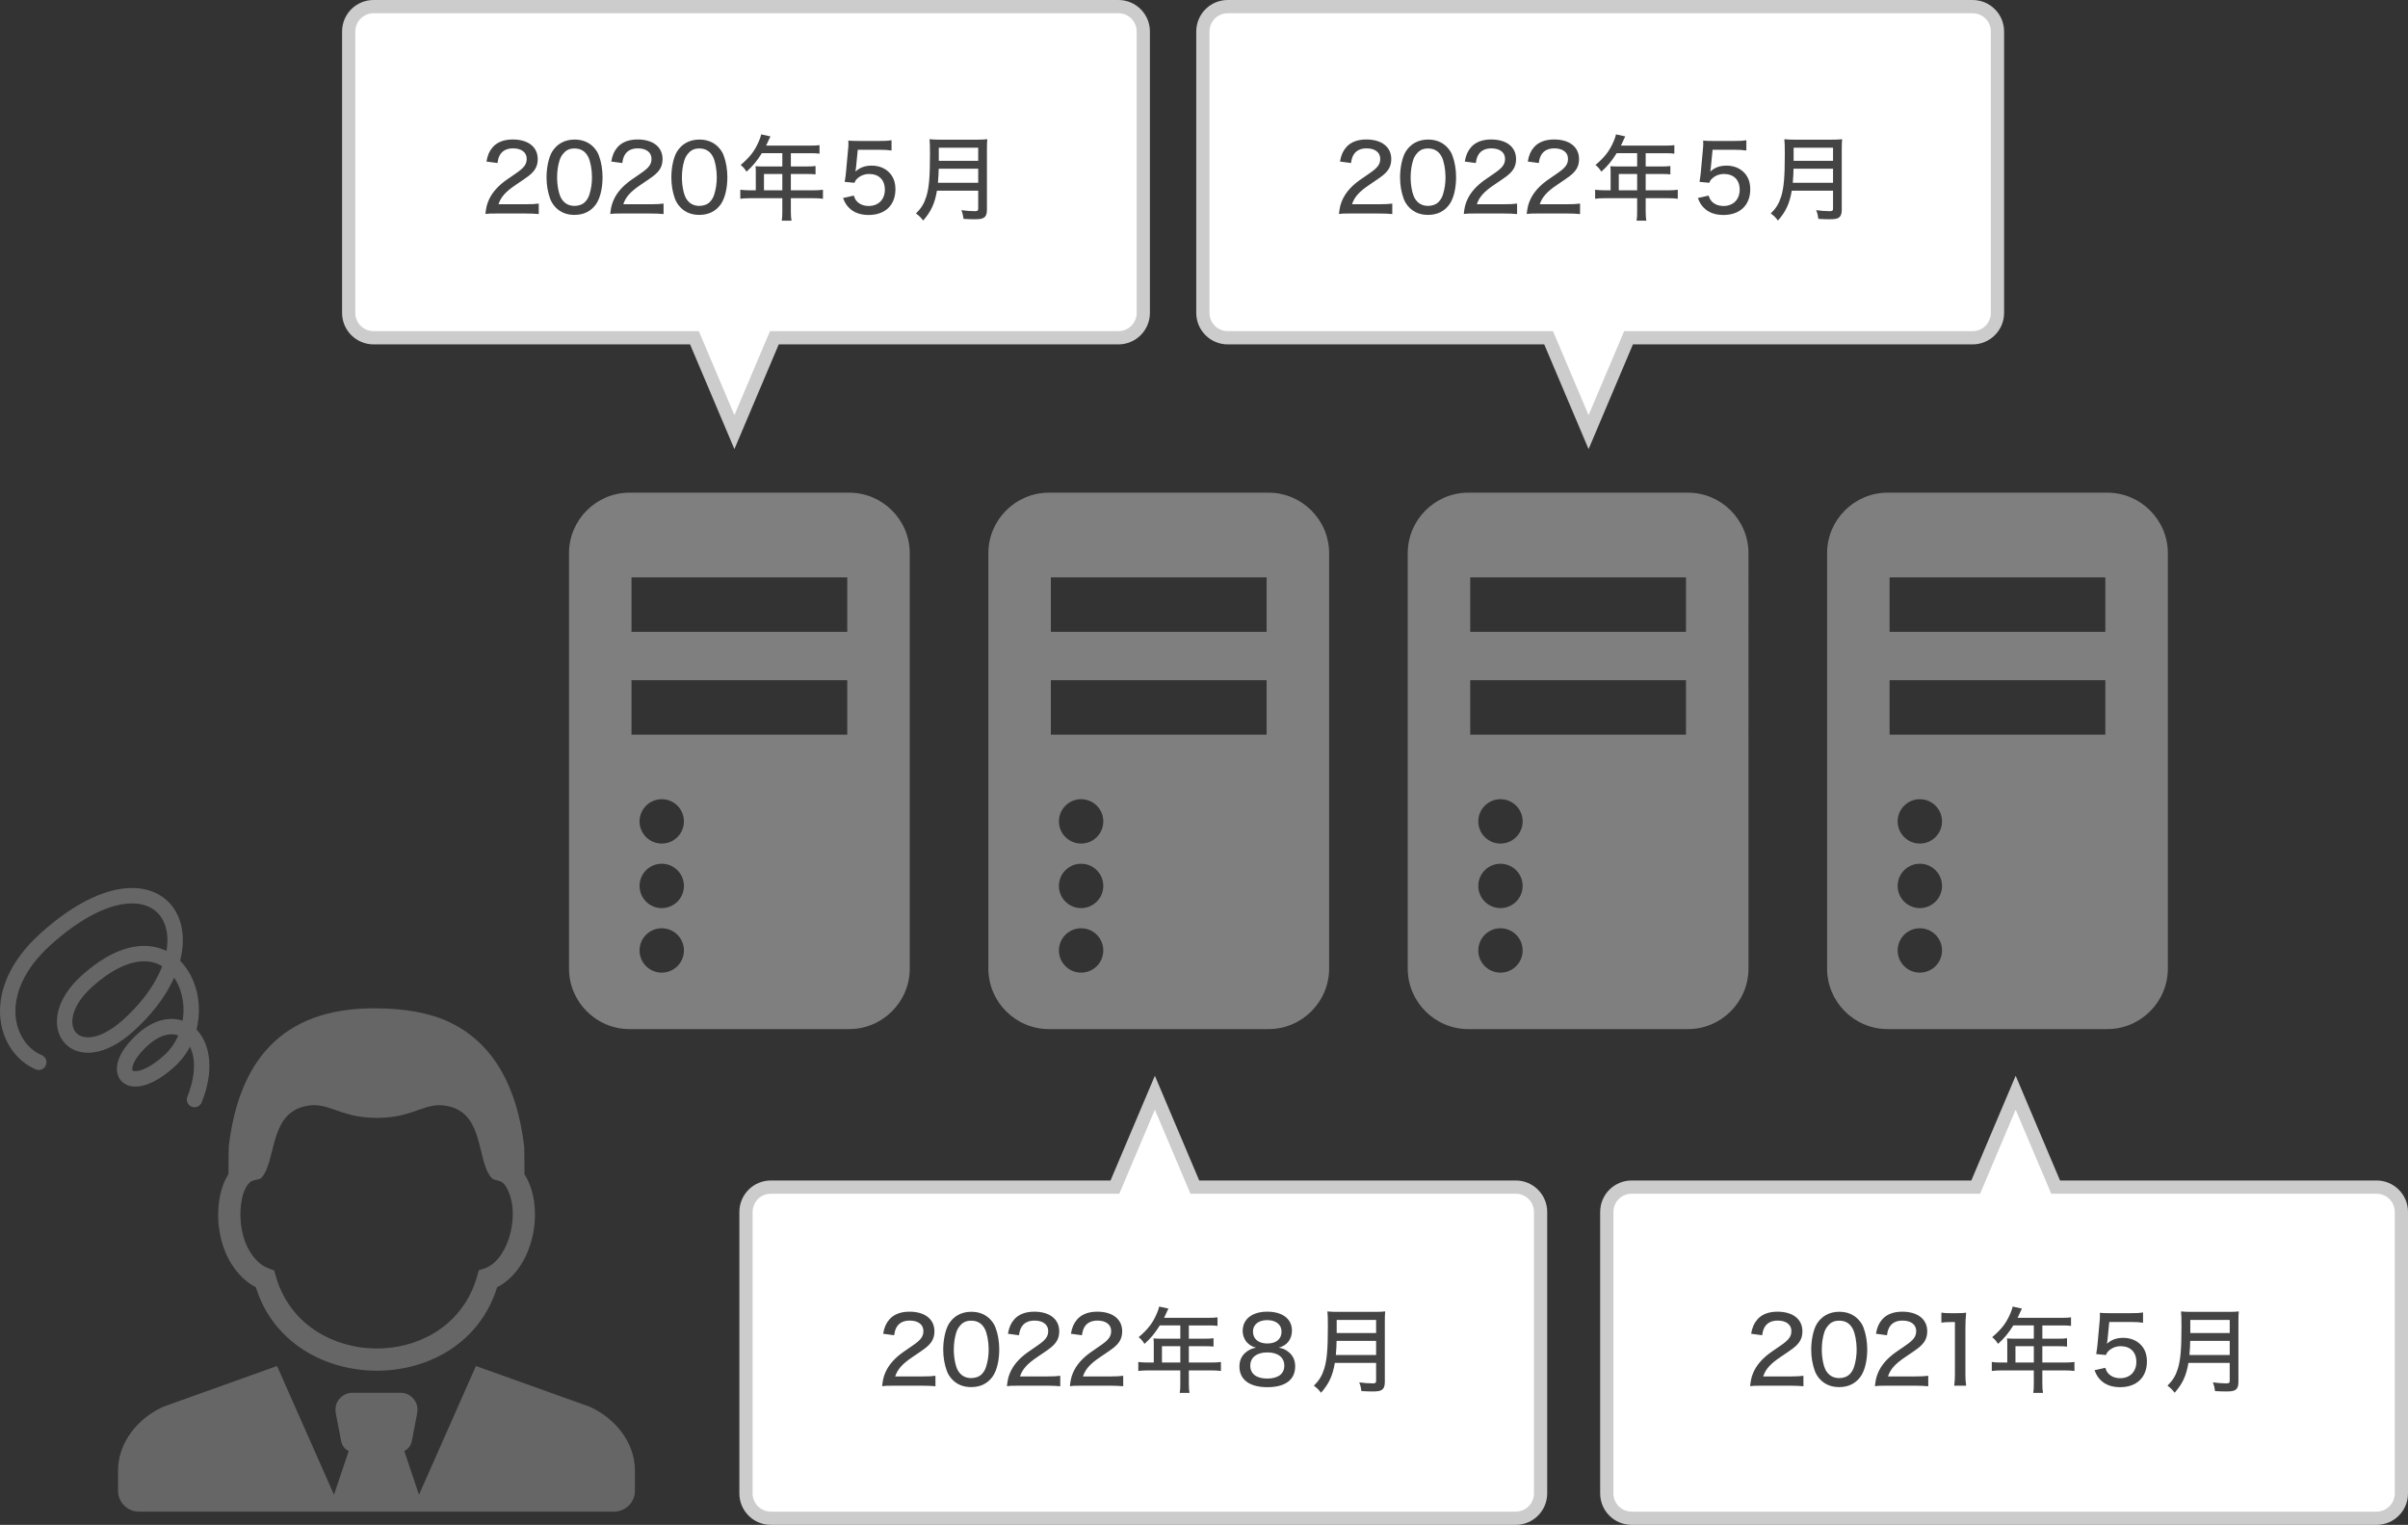 <?xml version="1.0" encoding="utf-8"?>
<!-- Generator: Adobe Illustrator 24.0.0, SVG Export Plug-In . SVG Version: 6.00 Build 0)  -->
<svg version="1.1" id="レイヤー_5" xmlns="http://www.w3.org/2000/svg" xmlns:xlink="http://www.w3.org/1999/xlink" x="0px"
	 y="0px" viewBox="0 0 363.662 230.25" style="enable-background:new 0 0 363.662 230.25;" xml:space="preserve">
<rect x="0" y="0" width="363.662" height="230.25" fill="#333333" stroke="none"/>
<style type="text/css">
	.st0{fill:#FFFFFF;}
	.st1{fill:none;stroke:#CCCCCC;stroke-width:2;stroke-miterlimit:10;}
	.st2{fill:#444444;}
	.st3{fill:#7F7F7F;}
	.st4{fill-rule:evenodd;clip-rule:evenodd;fill:#666666;}
	.st5{fill:none;stroke:#666666;stroke-width:2.329;stroke-linecap:round;stroke-linejoin:round;stroke-miterlimit:10;}
</style>
<g>
	<g>
		<path class="st0" d="M168.912,1H56.412c-2.071,0-3.75,1.679-3.75,3.75v42.5c0,2.071,1.679,3.75,3.75,3.75
			h48.465l6.035,14.25L116.947,51h51.965c2.071,0,3.75-1.679,3.75-3.75V4.75
			C172.662,2.679,170.984,1,168.912,1z"/>
	</g>
	<g>
		<path class="st1" d="M168.912,1H56.412c-2.071,0-3.75,1.679-3.75,3.75v42.5c0,2.071,1.679,3.75,3.75,3.75
			h48.465l6.035,14.25L116.947,51h51.965c2.071,0,3.75-1.679,3.75-3.75V4.75
			C172.662,2.679,170.984,1,168.912,1z"/>
	</g>
</g>
<g>
	<g>
		<path class="st2" d="M75.019,32.237c-1.022,0-1.232,0.014-1.708,0.07
			c0.098-0.869,0.196-1.317,0.392-1.821c0.364-0.953,0.98-1.807,1.877-2.605
			c0.476-0.42,0.911-0.743,2.241-1.639s1.723-1.415,1.723-2.269
			c0-0.967-0.798-1.569-2.059-1.569c-0.868,0-1.513,0.294-1.905,0.868
			c-0.238,0.364-0.35,0.672-0.448,1.345l-1.667-0.224
			c0.182-0.994,0.434-1.569,0.938-2.157c0.658-0.771,1.709-1.177,3.04-1.177
			c2.325,0,3.768,1.134,3.768,2.956c0,1.064-0.406,1.807-1.415,2.577
			c-0.435,0.322-0.63,0.462-1.877,1.303c-1.569,1.051-2.27,1.849-2.634,2.942
			h4.174c0.812,0,1.429-0.028,1.905-0.098v1.583
			c-0.616-0.056-1.149-0.084-1.961-0.084H75.019z"/>
		<path class="st2" d="M83.968,31.369c-0.406-0.406-0.701-0.869-0.883-1.359
			c-0.364-0.995-0.546-2.087-0.546-3.236c0-1.471,0.336-3.011,0.826-3.838
			c0.729-1.205,1.919-1.863,3.404-1.863c1.135,0,2.087,0.364,2.802,1.078
			c0.406,0.406,0.714,0.869,0.882,1.359c0.364,0.98,0.546,2.101,0.546,3.25
			c0,1.708-0.378,3.222-1.009,4.104c-0.756,1.051-1.849,1.583-3.236,1.583
			C85.621,32.448,84.682,32.083,83.968,31.369z M85.116,23.133
			c-0.294,0.322-0.49,0.686-0.603,1.05c-0.252,0.785-0.378,1.681-0.378,2.62
			c0,1.232,0.266,2.535,0.63,3.151c0.448,0.756,1.121,1.135,2.003,1.135
			c0.659,0,1.233-0.224,1.611-0.616c0.294-0.308,0.519-0.701,0.645-1.135
			c0.252-0.812,0.378-1.653,0.378-2.591c0-1.135-0.238-2.423-0.574-3.068
			c-0.434-0.84-1.106-1.26-2.073-1.26C86.055,22.418,85.537,22.642,85.116,23.133
			z"/>
		<path class="st2" d="M93.868,32.237c-1.022,0-1.232,0.014-1.709,0.07
			c0.098-0.869,0.196-1.317,0.393-1.821c0.364-0.953,0.98-1.807,1.877-2.605
			c0.476-0.42,0.911-0.743,2.241-1.639s1.723-1.415,1.723-2.269
			c0-0.967-0.798-1.569-2.059-1.569c-0.868,0-1.513,0.294-1.905,0.868
			c-0.238,0.364-0.35,0.672-0.448,1.345l-1.667-0.224
			c0.182-0.994,0.434-1.569,0.938-2.157c0.658-0.771,1.709-1.177,3.04-1.177
			c2.325,0,3.768,1.134,3.768,2.956c0,1.064-0.406,1.807-1.415,2.577
			c-0.434,0.322-0.63,0.462-1.877,1.303c-1.569,1.051-2.27,1.849-2.634,2.942
			h4.174c0.812,0,1.429-0.028,1.905-0.098v1.583
			c-0.616-0.056-1.149-0.084-1.961-0.084H93.868z"/>
		<path class="st2" d="M102.817,31.369c-0.406-0.406-0.701-0.869-0.883-1.359
			c-0.364-0.995-0.546-2.087-0.546-3.236c0-1.471,0.336-3.011,0.826-3.838
			c0.729-1.205,1.919-1.863,3.404-1.863c1.135,0,2.087,0.364,2.802,1.078
			c0.406,0.406,0.714,0.869,0.882,1.359c0.364,0.98,0.546,2.101,0.546,3.25
			c0,1.708-0.378,3.222-1.009,4.104c-0.756,1.051-1.849,1.583-3.236,1.583
			C104.469,32.448,103.531,32.083,102.817,31.369z M103.965,23.133
			c-0.294,0.322-0.49,0.686-0.603,1.05c-0.252,0.785-0.378,1.681-0.378,2.62
			c0,1.232,0.266,2.535,0.63,3.151c0.448,0.756,1.121,1.135,2.003,1.135
			c0.659,0,1.233-0.224,1.611-0.616c0.294-0.308,0.519-0.701,0.645-1.135
			c0.252-0.812,0.378-1.653,0.378-2.591c0-1.135-0.238-2.423-0.574-3.068
			c-0.434-0.84-1.106-1.26-2.073-1.26
			C104.904,22.418,104.385,22.642,103.965,23.133z"/>
		<path class="st2" d="M114.143,25.906c0-0.308-0.014-0.546-0.042-0.812
			c0.309,0.028,0.617,0.042,0.981,0.042h3.067v-2.003h-3.096
			c-0.728,1.176-1.401,1.975-2.311,2.787c-0.308-0.476-0.49-0.686-0.883-1.008
			c1.415-1.205,2.144-2.157,2.76-3.614c0.182-0.434,0.28-0.728,0.336-1.008
			l1.401,0.308c-0.112,0.21-0.126,0.238-0.196,0.392
			c-0.126,0.266-0.126,0.266-0.294,0.645c-0.084,0.168-0.14,0.28-0.168,0.35
			h6.724c0.63,0,0.966-0.014,1.345-0.07v1.289
			c-0.392-0.056-0.743-0.07-1.345-0.07h-2.984v2.003h2.368
			c0.602,0,0.98-0.014,1.358-0.07v1.261c-0.378-0.042-0.756-0.056-1.331-0.056
			h-2.396v2.465h3.362c0.645,0,1.079-0.028,1.485-0.084v1.359
			c-0.42-0.056-0.868-0.084-1.485-0.084h-3.362v1.975
			c0,0.672,0.028,1.022,0.098,1.415h-1.471c0.07-0.392,0.084-0.728,0.084-1.429
			v-1.961h-4.86c-0.617,0-1.051,0.028-1.485,0.084V28.651
			c0.42,0.056,0.854,0.084,1.485,0.084h0.854V25.906z M118.149,28.736v-2.465
			h-2.773v2.465H118.149z"/>
		<path class="st2" d="M129.277,25.303c-0.014,0.14-0.042,0.35-0.084,0.603
			c0.687-0.617,1.443-0.896,2.451-0.896c1.051,0,1.961,0.35,2.62,1.008
			c0.645,0.645,0.966,1.485,0.966,2.563c0,2.396-1.555,3.88-4.048,3.88
			c-1.261,0-2.255-0.364-2.984-1.106c-0.392-0.406-0.588-0.729-0.882-1.457
			l1.625-0.364c0.14,0.406,0.224,0.588,0.42,0.812
			c0.42,0.49,1.065,0.756,1.835,0.756c1.471,0,2.438-0.98,2.438-2.465
			c0-1.471-0.896-2.367-2.381-2.367c-0.687,0-1.359,0.266-1.821,0.728
			c-0.196,0.182-0.266,0.308-0.393,0.603l-1.471-0.14
			c0.126-0.812,0.154-0.966,0.196-1.443l0.308-3.362
			c0.042-0.336,0.056-0.644,0.056-0.868c0-0.028,0-0.126,0-0.252
			c-0.014-0.07-0.014-0.182-0.014-0.308c0.42,0.042,0.729,0.056,1.485,0.056
			h3.222c0.896,0,1.205-0.014,1.821-0.112v1.555
			c-0.588-0.084-1.079-0.112-1.821-0.112h-3.278L129.277,25.303z"/>
		<path class="st2" d="M141.499,28.791c-0.322,1.933-0.896,3.166-2.087,4.511
			c-0.336-0.462-0.63-0.743-1.079-1.065c0.812-0.812,1.232-1.499,1.569-2.577
			c0.406-1.345,0.546-2.914,0.546-6.401c0-1.205-0.014-1.695-0.07-2.241
			c0.519,0.056,0.896,0.07,1.569,0.07h5.603c0.714,0,1.079-0.014,1.555-0.07
			c-0.042,0.406-0.056,0.756-0.056,1.527v9.133c0,0.616-0.14,0.98-0.462,1.19
			c-0.28,0.182-0.616,0.238-1.443,0.238c-0.462,0-0.938-0.014-1.625-0.056
			c-0.07-0.532-0.14-0.826-0.336-1.316c0.7,0.098,1.429,0.154,2.031,0.154
			c0.42,0,0.518-0.084,0.518-0.392v-2.704H141.499z M147.732,27.601v-2.129h-5.967
			c0,0.504-0.042,1.303-0.112,2.129H147.732z M147.732,24.281v-1.975h-5.953v1.975
			H147.732z"/>
	</g>
</g>
<g>
	<g>
		<path class="st0" d="M228.912,179.25h-48.465L174.412,165l-6.035,14.25h-51.965
			c-2.071,0-3.75,1.679-3.75,3.75v42.5c0,2.071,1.679,3.75,3.75,3.75h112.5
			c2.071,0,3.75-1.679,3.75-3.75V183C232.662,180.929,230.984,179.25,228.912,179.25z"/>
	</g>
	<g>
		<path class="st1" d="M228.912,179.25h-48.465L174.412,165l-6.035,14.25h-51.965
			c-2.071,0-3.75,1.679-3.75,3.75v42.5c0,2.071,1.679,3.75,3.75,3.75h112.5
			c2.071,0,3.75-1.679,3.75-3.75V183C232.662,180.929,230.984,179.25,228.912,179.25z"/>
	</g>
</g>
<g>
	<g>
		<path class="st2" d="M134.928,209.237c-1.022,0-1.232,0.014-1.709,0.07
			c0.098-0.869,0.196-1.317,0.393-1.821c0.364-0.952,0.98-1.807,1.877-2.605
			c0.476-0.42,0.911-0.742,2.241-1.639s1.723-1.415,1.723-2.27
			c0-0.967-0.798-1.568-2.059-1.568c-0.868,0-1.513,0.294-1.905,0.868
			c-0.238,0.364-0.35,0.672-0.448,1.345l-1.667-0.225
			c0.182-0.994,0.434-1.568,0.938-2.156c0.658-0.771,1.709-1.177,3.04-1.177
			c2.325,0,3.768,1.134,3.768,2.955c0,1.064-0.406,1.808-1.415,2.577
			c-0.434,0.322-0.63,0.463-1.877,1.303c-1.569,1.051-2.27,1.85-2.634,2.942
			h4.174c0.812,0,1.429-0.028,1.905-0.099v1.583
			c-0.616-0.056-1.149-0.084-1.961-0.084H134.928z"/>
		<path class="st2" d="M143.877,208.369c-0.406-0.406-0.701-0.869-0.883-1.359
			c-0.364-0.994-0.546-2.087-0.546-3.235c0-1.471,0.336-3.012,0.826-3.838
			c0.729-1.205,1.919-1.863,3.404-1.863c1.135,0,2.087,0.364,2.802,1.078
			c0.406,0.406,0.714,0.869,0.882,1.359c0.364,0.98,0.546,2.101,0.546,3.25
			c0,1.708-0.378,3.222-1.009,4.104c-0.756,1.051-1.849,1.583-3.235,1.583
			C145.529,209.447,144.591,209.083,143.877,208.369z M145.025,200.133
			c-0.294,0.321-0.49,0.686-0.602,1.05c-0.252,0.785-0.378,1.682-0.378,2.62
			c0,1.232,0.266,2.535,0.63,3.151c0.448,0.756,1.121,1.135,2.003,1.135
			c0.658,0,1.233-0.225,1.611-0.616c0.294-0.309,0.519-0.701,0.645-1.135
			c0.252-0.812,0.378-1.653,0.378-2.592c0-1.135-0.238-2.423-0.574-3.067
			c-0.434-0.841-1.106-1.261-2.073-1.261
			C145.964,199.418,145.445,199.641,145.025,200.133z"/>
		<path class="st2" d="M153.777,209.237c-1.022,0-1.232,0.014-1.708,0.07
			c0.098-0.869,0.196-1.317,0.392-1.821c0.364-0.952,0.98-1.807,1.877-2.605
			c0.476-0.42,0.911-0.742,2.241-1.639s1.723-1.415,1.723-2.27
			c0-0.967-0.798-1.568-2.059-1.568c-0.868,0-1.513,0.294-1.905,0.868
			c-0.238,0.364-0.35,0.672-0.448,1.345l-1.667-0.225
			c0.182-0.994,0.434-1.568,0.938-2.156c0.658-0.771,1.709-1.177,3.04-1.177
			c2.325,0,3.768,1.134,3.768,2.955c0,1.064-0.406,1.808-1.415,2.577
			c-0.435,0.322-0.63,0.463-1.877,1.303c-1.569,1.051-2.27,1.85-2.634,2.942
			h4.174c0.812,0,1.429-0.028,1.905-0.099v1.583
			c-0.616-0.056-1.149-0.084-1.961-0.084H153.777z"/>
		<path class="st2" d="M163.285,209.237c-1.022,0-1.232,0.014-1.709,0.07
			c0.098-0.869,0.196-1.317,0.393-1.821c0.364-0.952,0.98-1.807,1.877-2.605
			c0.476-0.42,0.911-0.742,2.241-1.639s1.723-1.415,1.723-2.27
			c0-0.967-0.798-1.568-2.059-1.568c-0.868,0-1.513,0.294-1.905,0.868
			c-0.238,0.364-0.35,0.672-0.448,1.345l-1.667-0.225
			c0.182-0.994,0.434-1.568,0.938-2.156c0.658-0.771,1.709-1.177,3.04-1.177
			c2.325,0,3.768,1.134,3.768,2.955c0,1.064-0.406,1.808-1.415,2.577
			c-0.434,0.322-0.63,0.463-1.877,1.303c-1.569,1.051-2.27,1.85-2.634,2.942
			h4.174c0.812,0,1.429-0.028,1.905-0.099v1.583
			c-0.616-0.056-1.149-0.084-1.961-0.084H163.285z"/>
		<path class="st2" d="M174.248,202.906c0-0.309-0.014-0.547-0.042-0.812
			c0.309,0.027,0.617,0.042,0.981,0.042h3.067v-2.003h-3.096
			c-0.728,1.176-1.401,1.975-2.311,2.787c-0.308-0.477-0.49-0.687-0.883-1.009
			c1.415-1.204,2.144-2.157,2.76-3.614c0.182-0.434,0.28-0.728,0.336-1.008
			l1.401,0.308c-0.112,0.21-0.126,0.238-0.196,0.393
			c-0.126,0.266-0.126,0.266-0.294,0.645c-0.084,0.168-0.14,0.28-0.168,0.35
			h6.724c0.63,0,0.966-0.014,1.345-0.069v1.288
			c-0.392-0.056-0.743-0.069-1.345-0.069h-2.984v2.003h2.368
			c0.602,0,0.98-0.015,1.358-0.07v1.261c-0.378-0.042-0.756-0.056-1.331-0.056
			h-2.396v2.465h3.362c0.645,0,1.079-0.028,1.485-0.084v1.358
			c-0.42-0.056-0.868-0.084-1.485-0.084h-3.362v1.976
			c0,0.672,0.028,1.022,0.098,1.414h-1.471c0.07-0.392,0.084-0.728,0.084-1.429
			v-1.961h-4.86c-0.617,0-1.051,0.028-1.485,0.084v-1.358
			c0.42,0.056,0.854,0.084,1.485,0.084h0.854V202.906z M178.254,205.735v-2.465
			h-2.773v2.465H178.254z"/>
		<path class="st2" d="M194.592,204.138c0.672,0.532,1.008,1.246,1.008,2.185
			c0,2.018-1.499,3.138-4.188,3.138c-2.704,0-4.23-1.134-4.23-3.123
			c0-0.995,0.393-1.766,1.191-2.312c0.448-0.308,0.784-0.435,1.331-0.532
			c-0.518-0.126-0.882-0.309-1.275-0.687c-0.462-0.434-0.756-1.135-0.756-1.835
			c0-1.793,1.429-2.913,3.712-2.913c2.297,0,3.726,1.092,3.726,2.843
			c0,1.317-0.742,2.283-2.003,2.592C193.71,203.578,194.116,203.76,194.592,204.138z
			 M188.821,206.212c0,1.232,0.938,1.946,2.549,1.946
			c1.653,0,2.591-0.714,2.591-1.946c0-1.247-0.966-2.003-2.563-2.003
			C189.801,204.209,188.821,204.965,188.821,206.212z M189.227,201.056
			c0,1.121,0.826,1.808,2.171,1.808s2.143-0.673,2.143-1.793
			c0-1.065-0.84-1.737-2.157-1.737C190.068,199.334,189.227,200.006,189.227,201.056z"
			/>
		<path class="st2" d="M201.59,205.791c-0.322,1.934-0.896,3.166-2.087,4.511
			c-0.336-0.462-0.63-0.742-1.079-1.064c0.812-0.812,1.232-1.499,1.569-2.577
			c0.406-1.345,0.546-2.914,0.546-6.401c0-1.205-0.014-1.695-0.07-2.241
			c0.519,0.056,0.896,0.069,1.569,0.069h5.603c0.714,0,1.079-0.014,1.555-0.069
			c-0.042,0.406-0.056,0.756-0.056,1.526v9.133c0,0.616-0.14,0.98-0.462,1.19
			c-0.28,0.183-0.616,0.238-1.443,0.238c-0.462,0-0.938-0.014-1.625-0.056
			c-0.07-0.532-0.14-0.826-0.336-1.316c0.7,0.098,1.429,0.153,2.031,0.153
			c0.42,0,0.518-0.084,0.518-0.392v-2.704H201.59z M207.823,204.6v-2.129h-5.967
			c0,0.504-0.042,1.303-0.112,2.129H207.823z M207.823,201.281v-1.976h-5.953v1.976
			H207.823z"/>
	</g>
</g>
<g>
	<g>
		<path class="st0" d="M358.912,179.25h-48.465L304.412,165l-6.035,14.25h-51.965
			c-2.071,0-3.75,1.679-3.75,3.75v42.5c0,2.071,1.679,3.75,3.75,3.75h112.5c2.071,0,3.75-1.679,3.75-3.75
			V183C362.662,180.929,360.984,179.25,358.912,179.25z"/>
	</g>
	<g>
		<path class="st1" d="M358.912,179.25h-48.465L304.412,165l-6.035,14.25h-51.965
			c-2.071,0-3.75,1.679-3.75,3.75v42.5c0,2.071,1.679,3.75,3.75,3.75h112.5c2.071,0,3.75-1.679,3.75-3.75
			V183C362.662,180.929,360.984,179.25,358.912,179.25z"/>
	</g>
</g>
<g>
	<g>
		<path class="st2" d="M266.014,209.237c-1.022,0-1.232,0.014-1.708,0.07
			c0.098-0.869,0.196-1.317,0.392-1.821c0.364-0.952,0.98-1.807,1.877-2.605
			c0.476-0.42,0.911-0.742,2.241-1.639s1.723-1.415,1.723-2.27
			c0-0.967-0.798-1.568-2.059-1.568c-0.868,0-1.513,0.294-1.905,0.868
			c-0.238,0.364-0.35,0.672-0.448,1.345l-1.667-0.225
			c0.182-0.994,0.434-1.568,0.938-2.156c0.658-0.771,1.709-1.177,3.04-1.177
			c2.325,0,3.768,1.134,3.768,2.955c0,1.064-0.406,1.808-1.415,2.577
			c-0.435,0.322-0.63,0.463-1.877,1.303c-1.569,1.051-2.27,1.85-2.634,2.942
			h4.174c0.812,0,1.429-0.028,1.905-0.099v1.583
			c-0.616-0.056-1.149-0.084-1.961-0.084H266.014z"/>
		<path class="st2" d="M274.963,208.369c-0.406-0.406-0.701-0.869-0.883-1.359
			c-0.364-0.994-0.546-2.087-0.546-3.235c0-1.471,0.336-3.012,0.826-3.838
			c0.729-1.205,1.919-1.863,3.404-1.863c1.135,0,2.087,0.364,2.802,1.078
			c0.406,0.406,0.714,0.869,0.882,1.359c0.364,0.98,0.546,2.101,0.546,3.25
			c0,1.708-0.378,3.222-1.009,4.104c-0.756,1.051-1.849,1.583-3.236,1.583
			C276.616,209.447,275.677,209.083,274.963,208.369z M276.112,200.133
			c-0.294,0.321-0.49,0.686-0.603,1.05c-0.252,0.785-0.378,1.682-0.378,2.62
			c0,1.232,0.266,2.535,0.63,3.151c0.448,0.756,1.121,1.135,2.003,1.135
			c0.659,0,1.233-0.225,1.611-0.616c0.294-0.309,0.519-0.701,0.645-1.135
			c0.252-0.812,0.378-1.653,0.378-2.592c0-1.135-0.238-2.423-0.574-3.067
			c-0.434-0.841-1.106-1.261-2.073-1.261
			C277.05,199.418,276.532,199.641,276.112,200.133z"/>
		<path class="st2" d="M284.863,209.237c-1.022,0-1.232,0.014-1.709,0.07
			c0.098-0.869,0.196-1.317,0.393-1.821c0.364-0.952,0.98-1.807,1.877-2.605
			c0.476-0.42,0.911-0.742,2.241-1.639s1.723-1.415,1.723-2.27
			c0-0.967-0.798-1.568-2.059-1.568c-0.868,0-1.513,0.294-1.905,0.868
			c-0.238,0.364-0.35,0.672-0.448,1.345l-1.667-0.225
			c0.182-0.994,0.434-1.568,0.938-2.156c0.658-0.771,1.709-1.177,3.04-1.177
			c2.325,0,3.768,1.134,3.768,2.955c0,1.064-0.406,1.808-1.415,2.577
			c-0.434,0.322-0.63,0.463-1.877,1.303c-1.569,1.051-2.27,1.85-2.634,2.942
			h4.174c0.812,0,1.429-0.028,1.905-0.099v1.583
			c-0.616-0.056-1.149-0.084-1.961-0.084H284.863z"/>
		<path class="st2" d="M293.193,198.199c0.392,0.07,0.687,0.084,1.303,0.084h1.121
			c0.616,0,0.826-0.014,1.316-0.07c-0.084,0.854-0.112,1.514-0.112,2.325v6.962
			c0,0.715,0.028,1.177,0.112,1.737h-1.807c0.084-0.532,0.112-1.036,0.112-1.737
			v-7.872h-0.7c-0.476,0-0.869,0.028-1.345,0.084V198.199z"/>
		<path class="st2" d="M303.147,202.906c0-0.309-0.014-0.547-0.042-0.812
			c0.309,0.027,0.617,0.042,0.981,0.042h3.067v-2.003h-3.096
			c-0.728,1.176-1.401,1.975-2.311,2.787c-0.308-0.477-0.49-0.687-0.883-1.009
			c1.415-1.204,2.144-2.157,2.76-3.614c0.182-0.434,0.28-0.728,0.336-1.008
			l1.401,0.308c-0.112,0.21-0.126,0.238-0.196,0.393
			c-0.126,0.266-0.126,0.266-0.294,0.645c-0.084,0.168-0.14,0.28-0.168,0.35
			h6.724c0.63,0,0.966-0.014,1.345-0.069v1.288
			c-0.392-0.056-0.743-0.069-1.345-0.069h-2.984v2.003h2.368
			c0.602,0,0.98-0.015,1.358-0.07v1.261c-0.378-0.042-0.756-0.056-1.331-0.056
			h-2.396v2.465h3.362c0.645,0,1.079-0.028,1.485-0.084v1.358
			c-0.42-0.056-0.868-0.084-1.485-0.084h-3.362v1.976
			c0,0.672,0.028,1.022,0.098,1.414h-1.471c0.07-0.392,0.084-0.728,0.084-1.429
			v-1.961h-4.86c-0.617,0-1.051,0.028-1.485,0.084v-1.358
			c0.42,0.056,0.854,0.084,1.485,0.084h0.854V202.906z M307.153,205.735v-2.465
			h-2.773v2.465H307.153z"/>
		<path class="st2" d="M318.281,202.303c-0.014,0.14-0.042,0.35-0.084,0.603
			c0.687-0.617,1.443-0.896,2.451-0.896c1.051,0,1.961,0.35,2.62,1.008
			c0.645,0.645,0.966,1.485,0.966,2.563c0,2.396-1.555,3.88-4.048,3.88
			c-1.261,0-2.255-0.363-2.984-1.106c-0.392-0.406-0.588-0.729-0.882-1.456
			l1.625-0.364c0.14,0.406,0.224,0.588,0.42,0.812
			c0.42,0.49,1.065,0.756,1.835,0.756c1.471,0,2.438-0.98,2.438-2.465
			c0-1.471-0.896-2.367-2.381-2.367c-0.687,0-1.359,0.266-1.821,0.728
			c-0.196,0.183-0.266,0.309-0.392,0.603l-1.471-0.14
			c0.126-0.812,0.154-0.967,0.196-1.443l0.308-3.361
			c0.042-0.336,0.056-0.645,0.056-0.868c0-0.028,0-0.127,0-0.253
			c-0.014-0.069-0.014-0.182-0.014-0.308c0.42,0.042,0.729,0.056,1.485,0.056
			h3.222c0.896,0,1.205-0.014,1.821-0.112v1.556
			c-0.588-0.085-1.078-0.112-1.821-0.112h-3.278L318.281,202.303z"/>
		<path class="st2" d="M330.503,205.791c-0.322,1.934-0.896,3.166-2.087,4.511
			c-0.336-0.462-0.63-0.742-1.079-1.064c0.812-0.812,1.232-1.499,1.569-2.577
			c0.406-1.345,0.546-2.914,0.546-6.401c0-1.205-0.014-1.695-0.07-2.241
			c0.519,0.056,0.896,0.069,1.569,0.069h5.603c0.714,0,1.079-0.014,1.555-0.069
			c-0.042,0.406-0.056,0.756-0.056,1.526v9.133c0,0.616-0.14,0.98-0.462,1.19
			c-0.28,0.183-0.616,0.238-1.443,0.238c-0.462,0-0.938-0.014-1.625-0.056
			c-0.07-0.532-0.14-0.826-0.336-1.316c0.7,0.098,1.429,0.153,2.031,0.153
			c0.42,0,0.518-0.084,0.518-0.392v-2.704H330.503z M336.737,204.6v-2.129h-5.967
			c0,0.504-0.042,1.303-0.112,2.129H336.737z M336.737,201.281v-1.976h-5.953v1.976
			H336.737z"/>
	</g>
</g>
<g>
	<g>
		<path class="st0" d="M297.912,1h-112.5c-2.071,0-3.75,1.679-3.75,3.75v42.5c0,2.071,1.679,3.75,3.75,3.75
			h48.465l6.035,14.25L245.947,51h51.965c2.071,0,3.75-1.679,3.75-3.75V4.75
			C301.662,2.679,299.984,1,297.912,1z"/>
	</g>
	<g>
		<path class="st1" d="M297.912,1h-112.5c-2.071,0-3.75,1.679-3.75,3.75v42.5c0,2.071,1.679,3.75,3.75,3.75
			h48.465l6.035,14.25L245.947,51h51.965c2.071,0,3.75-1.679,3.75-3.75V4.75
			C301.662,2.679,299.984,1,297.912,1z"/>
	</g>
</g>
<g>
	<g>
		<path class="st2" d="M203.921,32.237c-1.022,0-1.232,0.014-1.709,0.07
			c0.098-0.869,0.196-1.317,0.393-1.821c0.364-0.953,0.98-1.807,1.877-2.605
			c0.476-0.42,0.911-0.743,2.241-1.639s1.723-1.415,1.723-2.269
			c0-0.967-0.798-1.569-2.059-1.569c-0.868,0-1.513,0.294-1.905,0.868
			c-0.238,0.364-0.35,0.672-0.448,1.345l-1.667-0.224
			c0.182-0.994,0.434-1.569,0.938-2.157c0.658-0.771,1.709-1.177,3.04-1.177
			c2.325,0,3.768,1.134,3.768,2.956c0,1.064-0.406,1.807-1.415,2.577
			c-0.434,0.322-0.63,0.462-1.877,1.303c-1.569,1.051-2.27,1.849-2.634,2.942
			h4.174c0.812,0,1.429-0.028,1.905-0.098v1.583
			c-0.616-0.056-1.149-0.084-1.961-0.084H203.921z"/>
		<path class="st2" d="M212.87,31.369c-0.406-0.406-0.701-0.869-0.883-1.359
			c-0.364-0.995-0.546-2.087-0.546-3.236c0-1.471,0.336-3.011,0.826-3.838
			c0.729-1.205,1.919-1.863,3.404-1.863c1.135,0,2.087,0.364,2.802,1.078
			c0.406,0.406,0.714,0.869,0.882,1.359c0.364,0.98,0.546,2.101,0.546,3.25
			c0,1.708-0.378,3.222-1.009,4.104c-0.756,1.051-1.849,1.583-3.235,1.583
			C214.523,32.448,213.584,32.083,212.87,31.369z M214.018,23.133
			c-0.294,0.322-0.49,0.686-0.602,1.05c-0.252,0.785-0.378,1.681-0.378,2.62
			c0,1.232,0.266,2.535,0.63,3.151c0.448,0.756,1.121,1.135,2.003,1.135
			c0.658,0,1.233-0.224,1.611-0.616c0.294-0.308,0.519-0.701,0.645-1.135
			c0.252-0.812,0.378-1.653,0.378-2.591c0-1.135-0.238-2.423-0.574-3.068
			c-0.434-0.84-1.106-1.26-2.073-1.26
			C214.957,22.418,214.439,22.642,214.018,23.133z"/>
		<path class="st2" d="M222.77,32.237c-1.022,0-1.232,0.014-1.708,0.07
			c0.098-0.869,0.196-1.317,0.392-1.821c0.364-0.953,0.98-1.807,1.877-2.605
			c0.476-0.42,0.911-0.743,2.241-1.639s1.723-1.415,1.723-2.269
			c0-0.967-0.798-1.569-2.059-1.569c-0.868,0-1.513,0.294-1.905,0.868
			c-0.238,0.364-0.35,0.672-0.448,1.345l-1.667-0.224
			c0.182-0.994,0.434-1.569,0.938-2.157c0.658-0.771,1.709-1.177,3.04-1.177
			c2.325,0,3.768,1.134,3.768,2.956c0,1.064-0.406,1.807-1.415,2.577
			c-0.435,0.322-0.63,0.462-1.877,1.303c-1.569,1.051-2.27,1.849-2.634,2.942
			h4.174c0.812,0,1.429-0.028,1.905-0.098v1.583
			c-0.616-0.056-1.149-0.084-1.961-0.084H222.77z"/>
		<path class="st2" d="M232.279,32.237c-1.022,0-1.232,0.014-1.709,0.07
			c0.098-0.869,0.196-1.317,0.393-1.821c0.364-0.953,0.98-1.807,1.877-2.605
			c0.476-0.42,0.911-0.743,2.241-1.639s1.723-1.415,1.723-2.269
			c0-0.967-0.798-1.569-2.059-1.569c-0.868,0-1.513,0.294-1.905,0.868
			c-0.238,0.364-0.35,0.672-0.448,1.345l-1.667-0.224
			c0.182-0.994,0.434-1.569,0.938-2.157c0.658-0.771,1.709-1.177,3.04-1.177
			c2.325,0,3.768,1.134,3.768,2.956c0,1.064-0.406,1.807-1.415,2.577
			c-0.434,0.322-0.63,0.462-1.877,1.303c-1.569,1.051-2.27,1.849-2.634,2.942
			h4.174c0.812,0,1.429-0.028,1.905-0.098v1.583
			c-0.616-0.056-1.149-0.084-1.961-0.084H232.279z"/>
		<path class="st2" d="M243.241,25.906c0-0.308-0.014-0.546-0.042-0.812
			c0.309,0.028,0.617,0.042,0.981,0.042h3.067v-2.003h-3.096
			c-0.728,1.176-1.401,1.975-2.311,2.787c-0.308-0.476-0.49-0.686-0.883-1.008
			c1.415-1.205,2.144-2.157,2.76-3.614c0.182-0.434,0.28-0.728,0.336-1.008
			l1.401,0.308c-0.112,0.21-0.126,0.238-0.196,0.392
			c-0.126,0.266-0.126,0.266-0.294,0.645c-0.084,0.168-0.14,0.28-0.168,0.35
			h6.724c0.63,0,0.966-0.014,1.345-0.07v1.289
			c-0.392-0.056-0.743-0.07-1.345-0.07h-2.984v2.003h2.368
			c0.602,0,0.98-0.014,1.358-0.07v1.261c-0.378-0.042-0.756-0.056-1.331-0.056
			h-2.396v2.465h3.362c0.645,0,1.079-0.028,1.485-0.084v1.359
			c-0.42-0.056-0.868-0.084-1.485-0.084h-3.362v1.975
			c0,0.672,0.028,1.022,0.098,1.415h-1.471c0.07-0.392,0.084-0.728,0.084-1.429
			v-1.961h-4.86c-0.617,0-1.051,0.028-1.485,0.084V28.651
			c0.42,0.056,0.854,0.084,1.485,0.084h0.854V25.906z M247.247,28.736v-2.465
			h-2.773v2.465H247.247z"/>
		<path class="st2" d="M258.374,25.303c-0.014,0.14-0.042,0.35-0.084,0.603
			c0.687-0.617,1.443-0.896,2.451-0.896c1.051,0,1.961,0.35,2.62,1.008
			c0.645,0.645,0.966,1.485,0.966,2.563c0,2.396-1.555,3.88-4.048,3.88
			c-1.261,0-2.255-0.364-2.984-1.106c-0.392-0.406-0.588-0.729-0.882-1.457
			l1.625-0.364c0.14,0.406,0.224,0.588,0.42,0.812
			c0.42,0.49,1.065,0.756,1.835,0.756c1.471,0,2.438-0.98,2.438-2.465
			c0-1.471-0.896-2.367-2.381-2.367c-0.687,0-1.359,0.266-1.821,0.728
			c-0.196,0.182-0.266,0.308-0.393,0.603l-1.471-0.14
			c0.126-0.812,0.154-0.966,0.196-1.443l0.308-3.362
			c0.042-0.336,0.056-0.644,0.056-0.868c0-0.028,0-0.126,0-0.252
			c-0.014-0.07-0.014-0.182-0.014-0.308c0.42,0.042,0.729,0.056,1.485,0.056
			h3.222c0.896,0,1.205-0.014,1.821-0.112v1.555
			c-0.588-0.084-1.079-0.112-1.821-0.112h-3.278L258.374,25.303z"/>
		<path class="st2" d="M270.597,28.791c-0.322,1.933-0.896,3.166-2.087,4.511
			c-0.336-0.462-0.63-0.743-1.079-1.065c0.812-0.812,1.232-1.499,1.569-2.577
			c0.406-1.345,0.546-2.914,0.546-6.401c0-1.205-0.014-1.695-0.07-2.241
			c0.519,0.056,0.896,0.07,1.569,0.07h5.603c0.714,0,1.079-0.014,1.555-0.07
			c-0.042,0.406-0.056,0.756-0.056,1.527v9.133c0,0.616-0.14,0.98-0.462,1.19
			c-0.28,0.182-0.616,0.238-1.443,0.238c-0.462,0-0.938-0.014-1.625-0.056
			c-0.07-0.532-0.14-0.826-0.336-1.316c0.7,0.098,1.429,0.154,2.031,0.154
			c0.42,0,0.518-0.084,0.518-0.392v-2.704H270.597z M276.83,27.601v-2.129h-5.967
			c0,0.504-0.042,1.303-0.112,2.129H276.83z M276.83,24.281v-1.975h-5.953v1.975
			H276.83z"/>
	</g>
</g>
<path class="st3" d="M128.258,74.392H95.067c-5.024,0-9.135,4.111-9.135,9.135v62.729
	c0,5.024,4.111,9.135,9.135,9.135h33.192c5.024,0,9.135-4.111,9.135-9.135V83.528
	C137.394,78.503,133.283,74.392,128.258,74.392z M99.939,146.866
	c-1.85,0-3.35-1.5-3.35-3.35c0-1.85,1.5-3.35,3.35-3.35
	c1.85,0,3.35,1.5,3.35,3.35C103.288,145.366,101.789,146.866,99.939,146.866z
	 M99.939,137.122c-1.85,0-3.35-1.5-3.35-3.35s1.5-3.35,3.35-3.35
	c1.85,0,3.35,1.5,3.35,3.35S101.789,137.122,99.939,137.122z M99.939,127.377
	c-1.85,0-3.35-1.5-3.35-3.35s1.5-3.35,3.35-3.35
	c1.85,0,3.35,1.5,3.35,3.35S101.789,127.377,99.939,127.377z M127.954,110.934
	H95.371v-8.222h32.583V110.934z M127.954,95.404H95.371v-8.222h32.583V95.404z"/>
<path class="st3" d="M191.592,74.392h-33.192c-5.024,0-9.135,4.111-9.135,9.135v62.729
	c0,5.024,4.111,9.135,9.135,9.135h33.192c5.024,0,9.135-4.111,9.135-9.135V83.528
	C200.727,78.503,196.616,74.392,191.592,74.392z M163.272,146.866
	c-1.85,0-3.35-1.5-3.35-3.35c0-1.85,1.5-3.35,3.35-3.35
	s3.35,1.5,3.35,3.35C166.622,145.366,165.122,146.866,163.272,146.866z
	 M163.272,137.122c-1.85,0-3.35-1.5-3.35-3.35s1.5-3.35,3.35-3.35
	s3.35,1.5,3.35,3.35S165.122,137.122,163.272,137.122z M163.272,127.377
	c-1.85,0-3.35-1.5-3.35-3.35s1.5-3.35,3.35-3.35
	s3.35,1.5,3.35,3.35S165.122,127.377,163.272,127.377z M191.287,110.934h-32.583
	v-8.222h32.583V110.934z M191.287,95.404h-32.583v-8.222h32.583V95.404z"/>
<path class="st3" d="M254.925,74.392h-33.192c-5.024,0-9.135,4.111-9.135,9.135v62.729
	c0,5.024,4.111,9.135,9.135,9.135h33.192c5.024,0,9.135-4.111,9.135-9.135V83.528
	C264.06,78.503,259.949,74.392,254.925,74.392z M226.605,146.866
	c-1.85,0-3.35-1.5-3.35-3.35c0-1.85,1.5-3.35,3.35-3.35
	s3.35,1.5,3.35,3.35C229.955,145.366,228.455,146.866,226.605,146.866z
	 M226.605,137.122c-1.85,0-3.35-1.5-3.35-3.35s1.5-3.35,3.35-3.35
	s3.35,1.5,3.35,3.35S228.455,137.122,226.605,137.122z M226.605,127.377
	c-1.85,0-3.35-1.5-3.35-3.35s1.5-3.35,3.35-3.35
	s3.35,1.5,3.35,3.35S228.455,127.377,226.605,127.377z M254.62,110.934h-32.583
	v-8.222h32.583V110.934z M254.62,95.404h-32.583v-8.222h32.583V95.404z"/>
<path class="st3" d="M318.258,74.392h-33.192c-5.024,0-9.135,4.111-9.135,9.135v62.729
	c0,5.024,4.111,9.135,9.135,9.135h33.192c5.024,0,9.135-4.111,9.135-9.135V83.528
	C327.394,78.503,323.283,74.392,318.258,74.392z M289.939,146.866
	c-1.85,0-3.35-1.5-3.35-3.35c0-1.85,1.5-3.35,3.35-3.35
	c1.85,0,3.35,1.5,3.35,3.35C293.288,145.366,291.789,146.866,289.939,146.866z
	 M289.939,137.122c-1.85,0-3.35-1.5-3.35-3.35s1.5-3.35,3.35-3.35
	c1.85,0,3.35,1.5,3.35,3.35S291.789,137.122,289.939,137.122z M289.939,127.377
	c-1.85,0-3.35-1.5-3.35-3.35s1.5-3.35,3.35-3.35
	c1.85,0,3.35,1.5,3.35,3.35S291.789,127.377,289.939,127.377z M317.954,110.934
	h-32.583v-8.222h32.583V110.934z M317.954,95.404h-32.583v-8.222h32.583V95.404z"/>
<path class="st4" d="M53.228,210.302c-0.806,0-1.458,0.356-1.924,0.875
	c-0.603,0.669-0.74,1.454-0.572,2.329l0.78,4.059
	c0.134,0.698,0.55,1.263,1.151,1.523l-2.224,6.61l-8.6-19.434l-17.116,6.124
	c-3.729,1.643-6.896,5.28-6.896,9.652v1.7v1.367
	c0,1.729,1.415,3.144,3.145,3.144h71.774c1.729,0,3.144-1.415,3.144-3.144v-1.367
	v-1.7c0-4.372-3.168-8.009-6.897-9.652l-17.116-6.124l-8.6,19.434l-2.224-6.61
	c0.6-0.261,1.017-0.826,1.15-1.523l0.779-4.059
	c0.168-0.876,0.031-1.66-0.572-2.329c-0.466-0.519-1.118-0.875-1.925-0.875
	H53.228L53.228,210.302z M34.502,177.296c0.01-1.421,0.014-3.902,0.044-4.16
	c1.484-12.6,7.745-20.91,21.992-20.885c4.532,0.007,8.413,0.664,11.515,2.18
	c6.652,3.248,10.075,9.898,11.113,18.705c0.03,0.257,0.032,2.753,0.043,4.171
	c1.865,2.951,1.948,7.074,0.943,10.413c-0.806,2.684-2.512,5.354-5.076,6.644
	c-5.222,16.931-31.279,16.69-36.435,0.002c-0.556-0.278-1.072-0.632-1.547-1.031
	c-2.696-2.265-4.012-5.877-4.136-9.335
	C32.879,181.781,33.265,179.224,34.502,177.296L34.502,177.296z M74.203,177.819
	c-2.168-2.457-1.111-9.233-6.067-10.673c-3.863-1.122-5.219,1.662-11.241,1.649
	c-6.022-0.012-7.38-2.772-11.242-1.649c-4.956,1.44-3.975,8.215-6.143,10.673
	c-0.361,0.41-1.25,0.233-1.774,0.714c-1.255,1.151-1.478,3.742-1.42,5.35
	c0.089,2.517,0.98,5.241,2.938,6.886c0.648,0.545,1.369,0.784,2.158,1.061
	c0.162,0.579,0.317,1.16,0.514,1.729c4.557,13.174,24.781,13.508,29.712,0.425
	c0.268-0.714,0.466-1.446,0.675-2.178c0.527-0.171,1.07-0.316,1.555-0.592
	c1.555-0.886,2.568-2.819,3.059-4.453c0.74-2.461,0.802-5.599-0.619-7.745
	C75.644,178.011,74.728,178.416,74.203,177.819L74.203,177.819z"/>
<path class="st5" d="M5.853,160.398c-5.164-2.193-7.649-10.783,1.044-18.603
	c17.385-15.639,26.998-0.012,12.447,13.077c-7.937,7.14-13.427-0.23-6.246-6.69
	c13.354-12.013,20.378,4.917,12.441,12.057c-6.047,5.44-9.447,1.66-3.967-3.269
	c5.669-5.1,11.317,0.418,7.801,9.052"/>
</svg>
